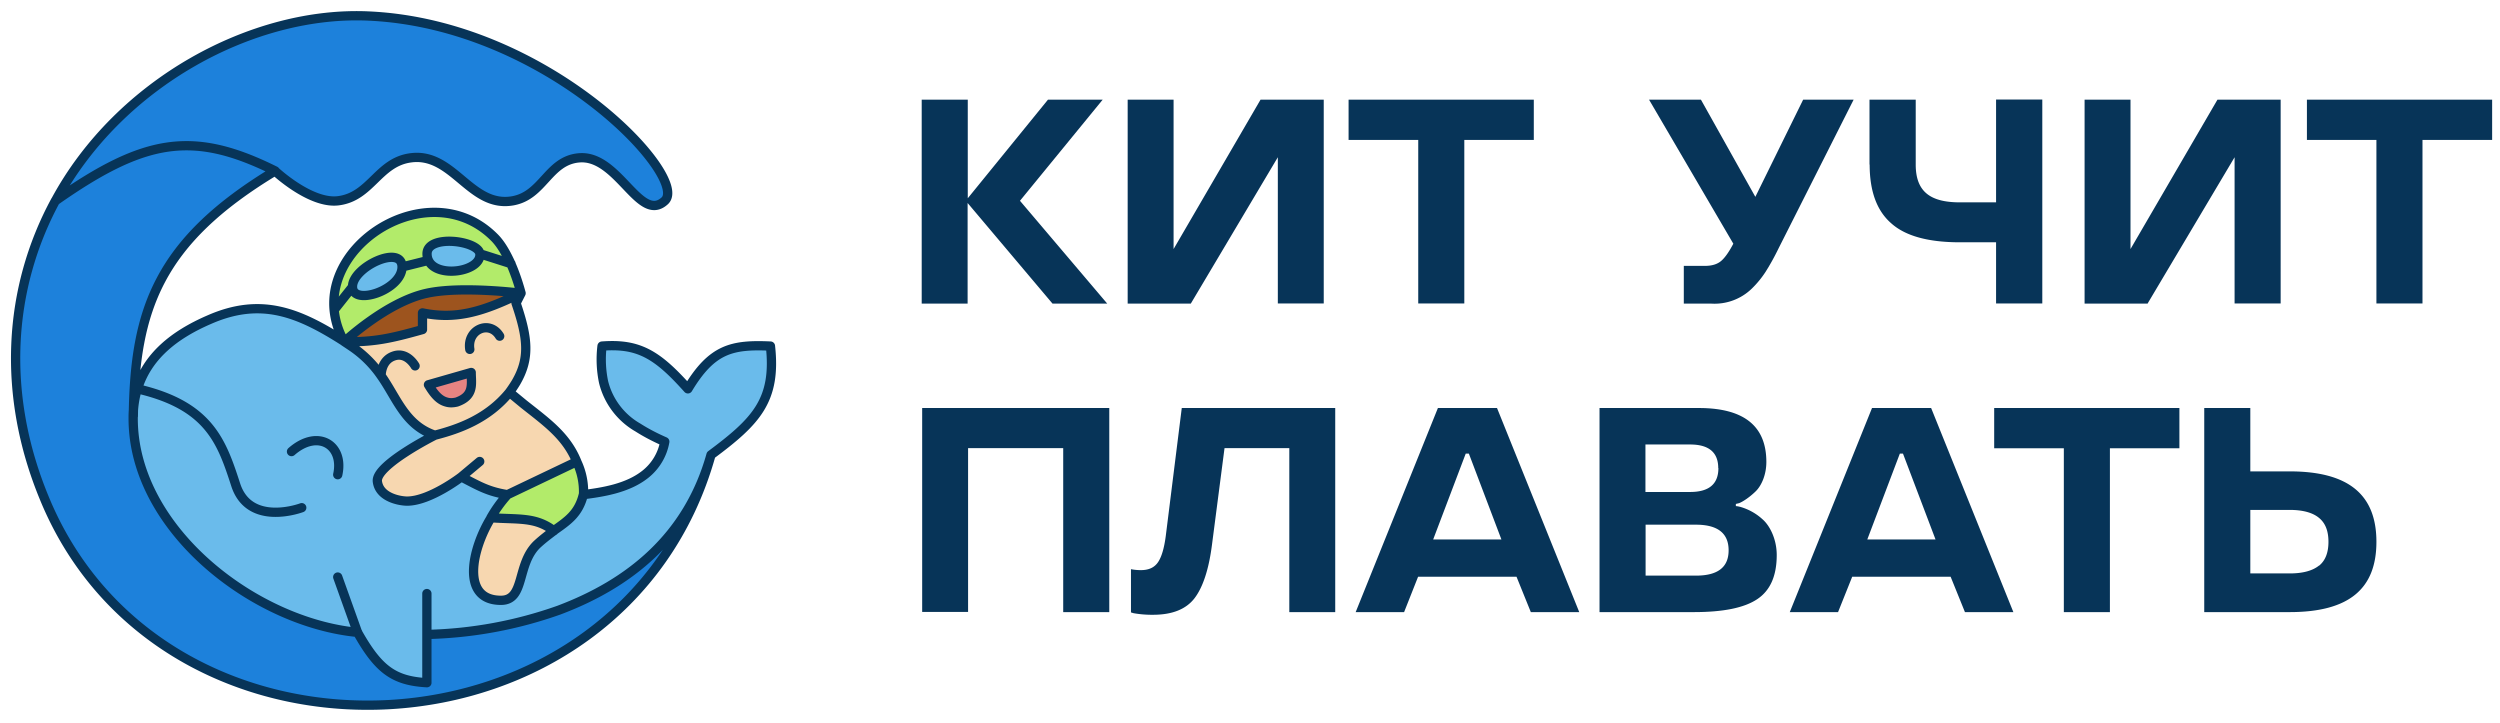 <?xml version="1.0" encoding="UTF-8"?> <svg xmlns="http://www.w3.org/2000/svg" width="159" height="46" viewBox="0 0 159 46" fill="none"> <path d="M37.11 31.46a4.39 4.39 0 0 0-.42-2.1l-4.4 2.1a8.35 8.35 0 0 0-1.06 1.47c1.79.12 2.84-.06 4 .83.87-.63 1.58-1.08 1.88-2.3Z" fill="#B2EB6A"></path> <path d="M45.22 28.93c2.88-2.14 4.16-3.48 3.78-6.92-2.46-.11-3.72.18-5.25 2.72-.35-.39-.68-.74-.99-1.04-1.45-1.4-2.59-1.82-4.47-1.68a7.04 7.04 0 0 0 .1 2.3 4.61 4.61 0 0 0 2.18 2.88c.5.32 1.07.62 1.71.9a3.4 3.4 0 0 1-1.22 2.06c-1.15.93-2.8 1.16-3.95 1.31-.3 1.22-1 1.67-1.89 2.3-.33.24-.68.5-1.05.85-1.34 1.26-.75 3.57-2.3 3.57-2.58 0-1.87-3.25-.64-5.25.28-.45.78-1.25 1.05-1.47-1.22-.2-1.77-.53-2.93-1.13 0 0-2 1.54-3.45 1.54-.42 0-1.77-.21-1.89-1.26-.11-1.04 3.66-2.93 3.66-2.93-1.9-.63-2.42-2.37-3.42-3.78a7.1 7.1 0 0 0-2.34-2.17c-2.93-1.88-5.32-2.84-8.6-1.4-2.26.98-3.94 2.35-4.57 4.4a6.38 6.38 0 0 0-.26 1.9c0 7.01 7.69 12.96 14.27 13.59 1.33 2.36 2.3 3.08 4.41 3.2v-3.07c2.7-.1 5.68-.52 8.4-1.55 4.43-1.66 8.19-4.62 9.66-9.87Z" fill="#6ABBEB"></path> <path d="M25.9 31.87c1.45 0 3.45-1.54 3.45-1.54 1.16.6 1.7.93 2.93 1.13l4.41-2.1c-.67-1.64-1.91-2.5-3.37-3.66l-.9-.75c-1.37 1.67-3.2 2.32-4.75 2.73 0 0-3.77 1.89-3.66 2.93.12 1.05 1.47 1.26 1.9 1.26ZM31.86 38.18c1.56 0 .97-2.3 2.31-3.57.37-.34.72-.6 1.05-.85-1.15-.89-2.2-.7-3.99-.83-1.23 2-1.94 5.25.63 5.25Z" fill="#F7D7B0"></path> <path fill-rule="evenodd" clip-rule="evenodd" d="m21.91 21.73.42.28a7.1 7.1 0 0 1 1.92 1.89c1 1.4 1.53 3.15 3.42 3.78 1.55-.4 3.38-1.06 4.74-2.73.16-.22.3-.43.42-.63.87-1.5.78-2.76 0-5.04l.32-.63c-2.55 1.26-4.23 1.68-6.27 1.26v1.05c-2 .56-3.1.81-4.97.77Zm7.14 3.84c-.25.06-.47.06-.66 0-.5-.13-.84-.6-1.14-1.1l2.72-.78c0 .7.22 1.48-.92 1.88Z" fill="#F7D7B0"></path> <path d="M21.91 21.73c1.87.04 2.98-.21 4.97-.77V19.9c2.04.42 3.72 0 6.27-1.26 0 0-3.8-.48-5.99 0-2.54.55-5.25 3.08-5.25 3.08Z" fill="#9D541E"></path> <path d="M22.42 18.23c0 1.26 3.15.2 3.15-1.25 0-1.47-3.15 0-3.15 1.25ZM30.52 16.14c-.08-.84-3.36-1.26-3.36 0 0 .15.03.3.09.42.54 1.17 3.38.72 3.27-.42Z" fill="#6ABBEB"></path> <path d="M31.44 15.09c-3.86-3.86-10.6-.01-10.18 4.61l1.16-1.46c0-1.26 3.15-2.73 3.15-1.26l1.68-.42a1 1 0 0 1-.09-.42c0-1.26 3.28-.84 3.36 0l1.98.63a5.68 5.68 0 0 0-1.06-1.68Z" fill="#B2EB6A"></path> <path d="M21.26 19.7c.06.67.27 1.35.65 2.03 0 0 2.7-2.53 5.25-3.08 2.19-.48 5.99 0 5.99 0s-.23-.92-.65-1.88l-1.98-.63c.11 1.14-2.73 1.59-3.27.42l-1.68.42c0 1.46-3.15 2.51-3.15 1.25l-1.16 1.47Z" fill="#B2EB6A"></path> <path d="M45.22 28.93c-1.47 5.25-5.23 8.2-9.66 9.87a26.88 26.88 0 0 1-8.4 1.55v3.07c-2.12-.12-3.08-.84-4.4-3.2-6.6-.63-14.28-6.58-14.28-13.6v-.15c.08-6.78 1.6-11.12 9.02-15.6-5.2-2.58-8.26-2.11-13.97 1.9C.49 18.38.12 25.1 2.8 31.67c7.63 18.63 36.8 17.32 42.41-2.74Z" fill="#1D81DB"></path> <path d="M17.5 10.88s2.24 2.1 4 1.89c2.08-.25 2.54-2.45 4.61-2.73 2.73-.38 3.8 3.22 6.51 2.73 1.93-.35 2.25-2.56 4.2-2.73 2.5-.23 3.86 4.2 5.46 2.73 1.6-1.48-7.4-11.22-18.81-11.75C16.14.67 7.6 5.22 3.53 12.77c5.71-4.01 8.78-4.48 13.97-1.9Z" fill="#1D81DB"></path> <path d="M29.05 25.57c1.14-.4.92-1.19.92-1.88l-2.72.78c.3.5.63.97 1.14 1.1.19.06.41.06.66 0Z" fill="#E78482"></path> <path d="M45.22 28.93c2.88-2.14 4.16-3.48 3.78-6.92-2.46-.11-3.72.18-5.25 2.72-.35-.39-.68-.74-.99-1.04-1.45-1.4-2.59-1.82-4.47-1.68a7.04 7.04 0 0 0 .1 2.3 4.61 4.61 0 0 0 2.18 2.88c.5.32 1.07.62 1.71.9a3.4 3.4 0 0 1-1.22 2.06c-1.15.93-2.8 1.16-3.95 1.31m8.11-2.53c-1.47 5.25-5.23 8.2-9.66 9.87a26.88 26.88 0 0 1-8.4 1.55m18.06-11.42C39.61 49 10.44 50.3 2.81 31.66.1 25.1.49 18.38 3.53 12.76m13.97-1.88s2.24 2.1 4 1.89c2.08-.25 2.54-2.45 4.61-2.73 2.73-.38 3.8 3.22 6.51 2.73 1.93-.35 2.25-2.56 4.2-2.73 2.5-.23 3.86 4.2 5.46 2.73 1.6-1.48-7.4-11.22-18.81-11.75C16.14.67 7.6 5.22 3.53 12.77m13.97-1.9c-5.2-2.58-8.26-2.11-13.97 1.9m13.97-1.9c-7.43 4.48-8.94 8.82-9.02 15.6m.26-1.73c.63-2.06 2.3-3.43 4.57-4.41 3.28-1.44 5.67-.48 8.6 1.4m-13.17 3c4.57 1.05 5.36 3.36 6.25 6.1.88 2.72 4.2 1.46 4.2 1.46M8.73 24.74a6.38 6.38 0 0 0-.26 1.73m10.07 2.25c1.68-1.47 3.36-.42 2.94 1.47m0 6.51 1.26 3.52m0 0c1.33 2.36 2.3 3.08 4.41 3.2v-3.07m-4.4-.13c-6.6-.63-14.28-6.58-14.28-13.6v-.15m18.68 11.28v2.6m3.36-11-1.17.98m0 0s-2 1.54-3.45 1.54c-.42 0-1.77-.21-1.89-1.26-.11-1.04 3.66-2.93 3.66-2.93m1.68 2.65c1.16.6 1.7.93 2.93 1.13m-4.61-3.78c-1.9-.63-2.42-2.37-3.42-3.78m3.42 3.78c1.55-.4 3.38-1.06 4.74-2.73m4.7 6.51c-.3 1.22-1 1.67-1.89 2.3m1.9-2.3a4.39 4.39 0 0 0-.43-2.1m-4.4 2.1 4.4-2.1m-4.4 2.1a8.35 8.35 0 0 0-1.06 1.47m1.18-7.98c.16-.22.3-.43.42-.63.87-1.5.78-2.76 0-5.04l.32-.63m-.74 6.3.91.75c1.45 1.15 2.7 2.02 3.37 3.65m-14.78-7.62.42.28a7.1 7.1 0 0 1 1.92 1.89m-2.34-2.17c1.87.04 2.98-.21 4.97-.77V19.9c2.04.42 3.72 0 6.27-1.26M21.9 21.73a4.97 4.97 0 0 1-.65-2.03m.65 2.03s2.7-2.53 5.25-3.08c2.19-.48 5.99 0 5.99 0m0 0s-.23-.92-.65-1.88m-8.25 7.13s-.03-.98.81-1.26c.84-.29 1.35.63 1.35.63m3.48-1.05c-.2-1.26 1.26-1.9 1.9-.84M21.25 19.7c-.41-4.62 6.32-8.47 10.18-4.61.43.42.78 1.06 1.06 1.68M21.26 19.7l1.16-1.46m0 0c0 1.25 3.15.2 3.15-1.26m-3.15 1.25c0-1.25 3.15-2.72 3.15-1.25m0 0 1.68-.42m3.27-.42c-.08-.84-3.36-1.26-3.36 0 0 .15.03.3.09.42m3.27-.42c.11 1.14-2.73 1.59-3.27.42m3.27-.42 1.98.63m-1.27 16.16c-1.23 2-1.94 5.25.63 5.25 1.56 0 .97-2.3 2.31-3.57.37-.34.72-.6 1.05-.85m-3.99-.83c1.79.12 2.84-.06 4 .83m-7.98-9.29 2.72-.78c0 .7.22 1.48-.92 1.88-.25.06-.47.06-.66 0-.5-.13-.84-.6-1.14-1.1Z" stroke="#073458" stroke-width=".59" stroke-linecap="round" stroke-linejoin="round"></path> <path d="M66.65 6.34h3.48l-5.26 6.43 5.55 6.54h-3.48l-5.4-6.4v6.4h-2.92V6.34h2.93v6.27l5.1-6.27ZM90.2 8.9h-4.43V6.34h11.78V8.9h-4.42V19.3H90.2V8.9ZM118.9 10.47V6.34h2.94v4.13c0 1.73.94 2.4 2.81 2.4h2.3V6.33h2.94V19.3h-2.94v-3.89h-2.3c-2.01 0-3.47-.4-4.37-1.21-.92-.8-1.37-2.05-1.37-3.74ZM151.14 8.9h-4.42V6.34h11.78V8.9h-4.43V19.3h-2.93V8.9ZM70.55 38.93h-2.93V28.5h-6.05v10.42h-2.92V25.95h11.9v12.98ZM72.1 39l-.17-.05V36.2c.2.04.4.06.63.06.51 0 .87-.17 1.1-.52.22-.33.38-.88.48-1.63l1.02-8.16h9.76v12.98H82V28.5h-4.12l-.8 6.16c-.2 1.56-.58 2.7-1.11 3.39-.54.7-1.42 1.05-2.64 1.05A6.7 6.7 0 0 1 72.1 39ZM91.45 25.95h3.76l5.23 12.98h-3.08l-.91-2.25h-6.26l-.89 2.25h-3.08l5.23-12.98Zm-.3 8.36h4.34l-2.07-5.46h-.2l-2.07 5.46ZM113 35.3c0 1.32-.41 2.25-1.23 2.8-.83.56-2.17.83-4.04.83h-6V25.95h6.31c2.87 0 4.3 1.14 4.3 3.43 0 .8-.3 1.5-.68 1.87-.38.37-.8.65-1.05.75l-.21.05v.14c.07 0 .17.02.29.05a3.53 3.53 0 0 1 1.41.79c.46.4.9 1.26.9 2.27Zm-3.06-.3c0-1.09-.7-1.63-2.08-1.63h-3.2v3.24h3.2c1.39 0 2.08-.53 2.08-1.61Zm-.66-5.23c0-1-.6-1.5-1.79-1.5h-2.84v3.02h2.84c1.2 0 1.8-.5 1.8-1.52ZM119.06 25.95h3.76l5.23 12.98h-3.08l-.91-2.25h-6.26l-.9 2.25h-3.07l5.23-12.98Zm-.3 8.36h4.34l-2.07-5.46h-.2l-2.07 5.46ZM131.26 28.51h-4.43v-2.56h11.78v2.56h-4.42v10.42h-2.93V28.5ZM140.2 25.95h2.92v4.03h2.5c3.8 0 5.52 1.52 5.52 4.48 0 2.97-1.72 4.47-5.52 4.47h-5.43V25.95Zm7.29 10.03c.4-.32.6-.83.6-1.52 0-.7-.2-1.2-.61-1.53-.4-.33-1.03-.5-1.86-.5h-2.5v4.04h2.5c.84 0 1.46-.17 1.87-.5ZM75.74 19.31h-4.02V6.34h2.92v9.5l5.53-9.5h4.02V19.3h-2.92v-9.3l-5.53 9.3ZM104.88 6.34h3.3l3.46 6.18 3.04-6.18h3.21l-4.77 9.45c-.3.62-.59 1.12-.83 1.5a6.2 6.2 0 0 1-.88 1.07 3.4 3.4 0 0 1-2.57.95h-1.75v-2.4h1.34c.44 0 .78-.1 1.03-.31.24-.2.5-.57.78-1.1l-5.36-9.16ZM136.6 19.31h-4.02V6.34h2.92v9.5l5.53-9.5h4.02V19.3h-2.93v-9.3l-5.53 9.3Z" fill="#073458"></path> </svg> 
